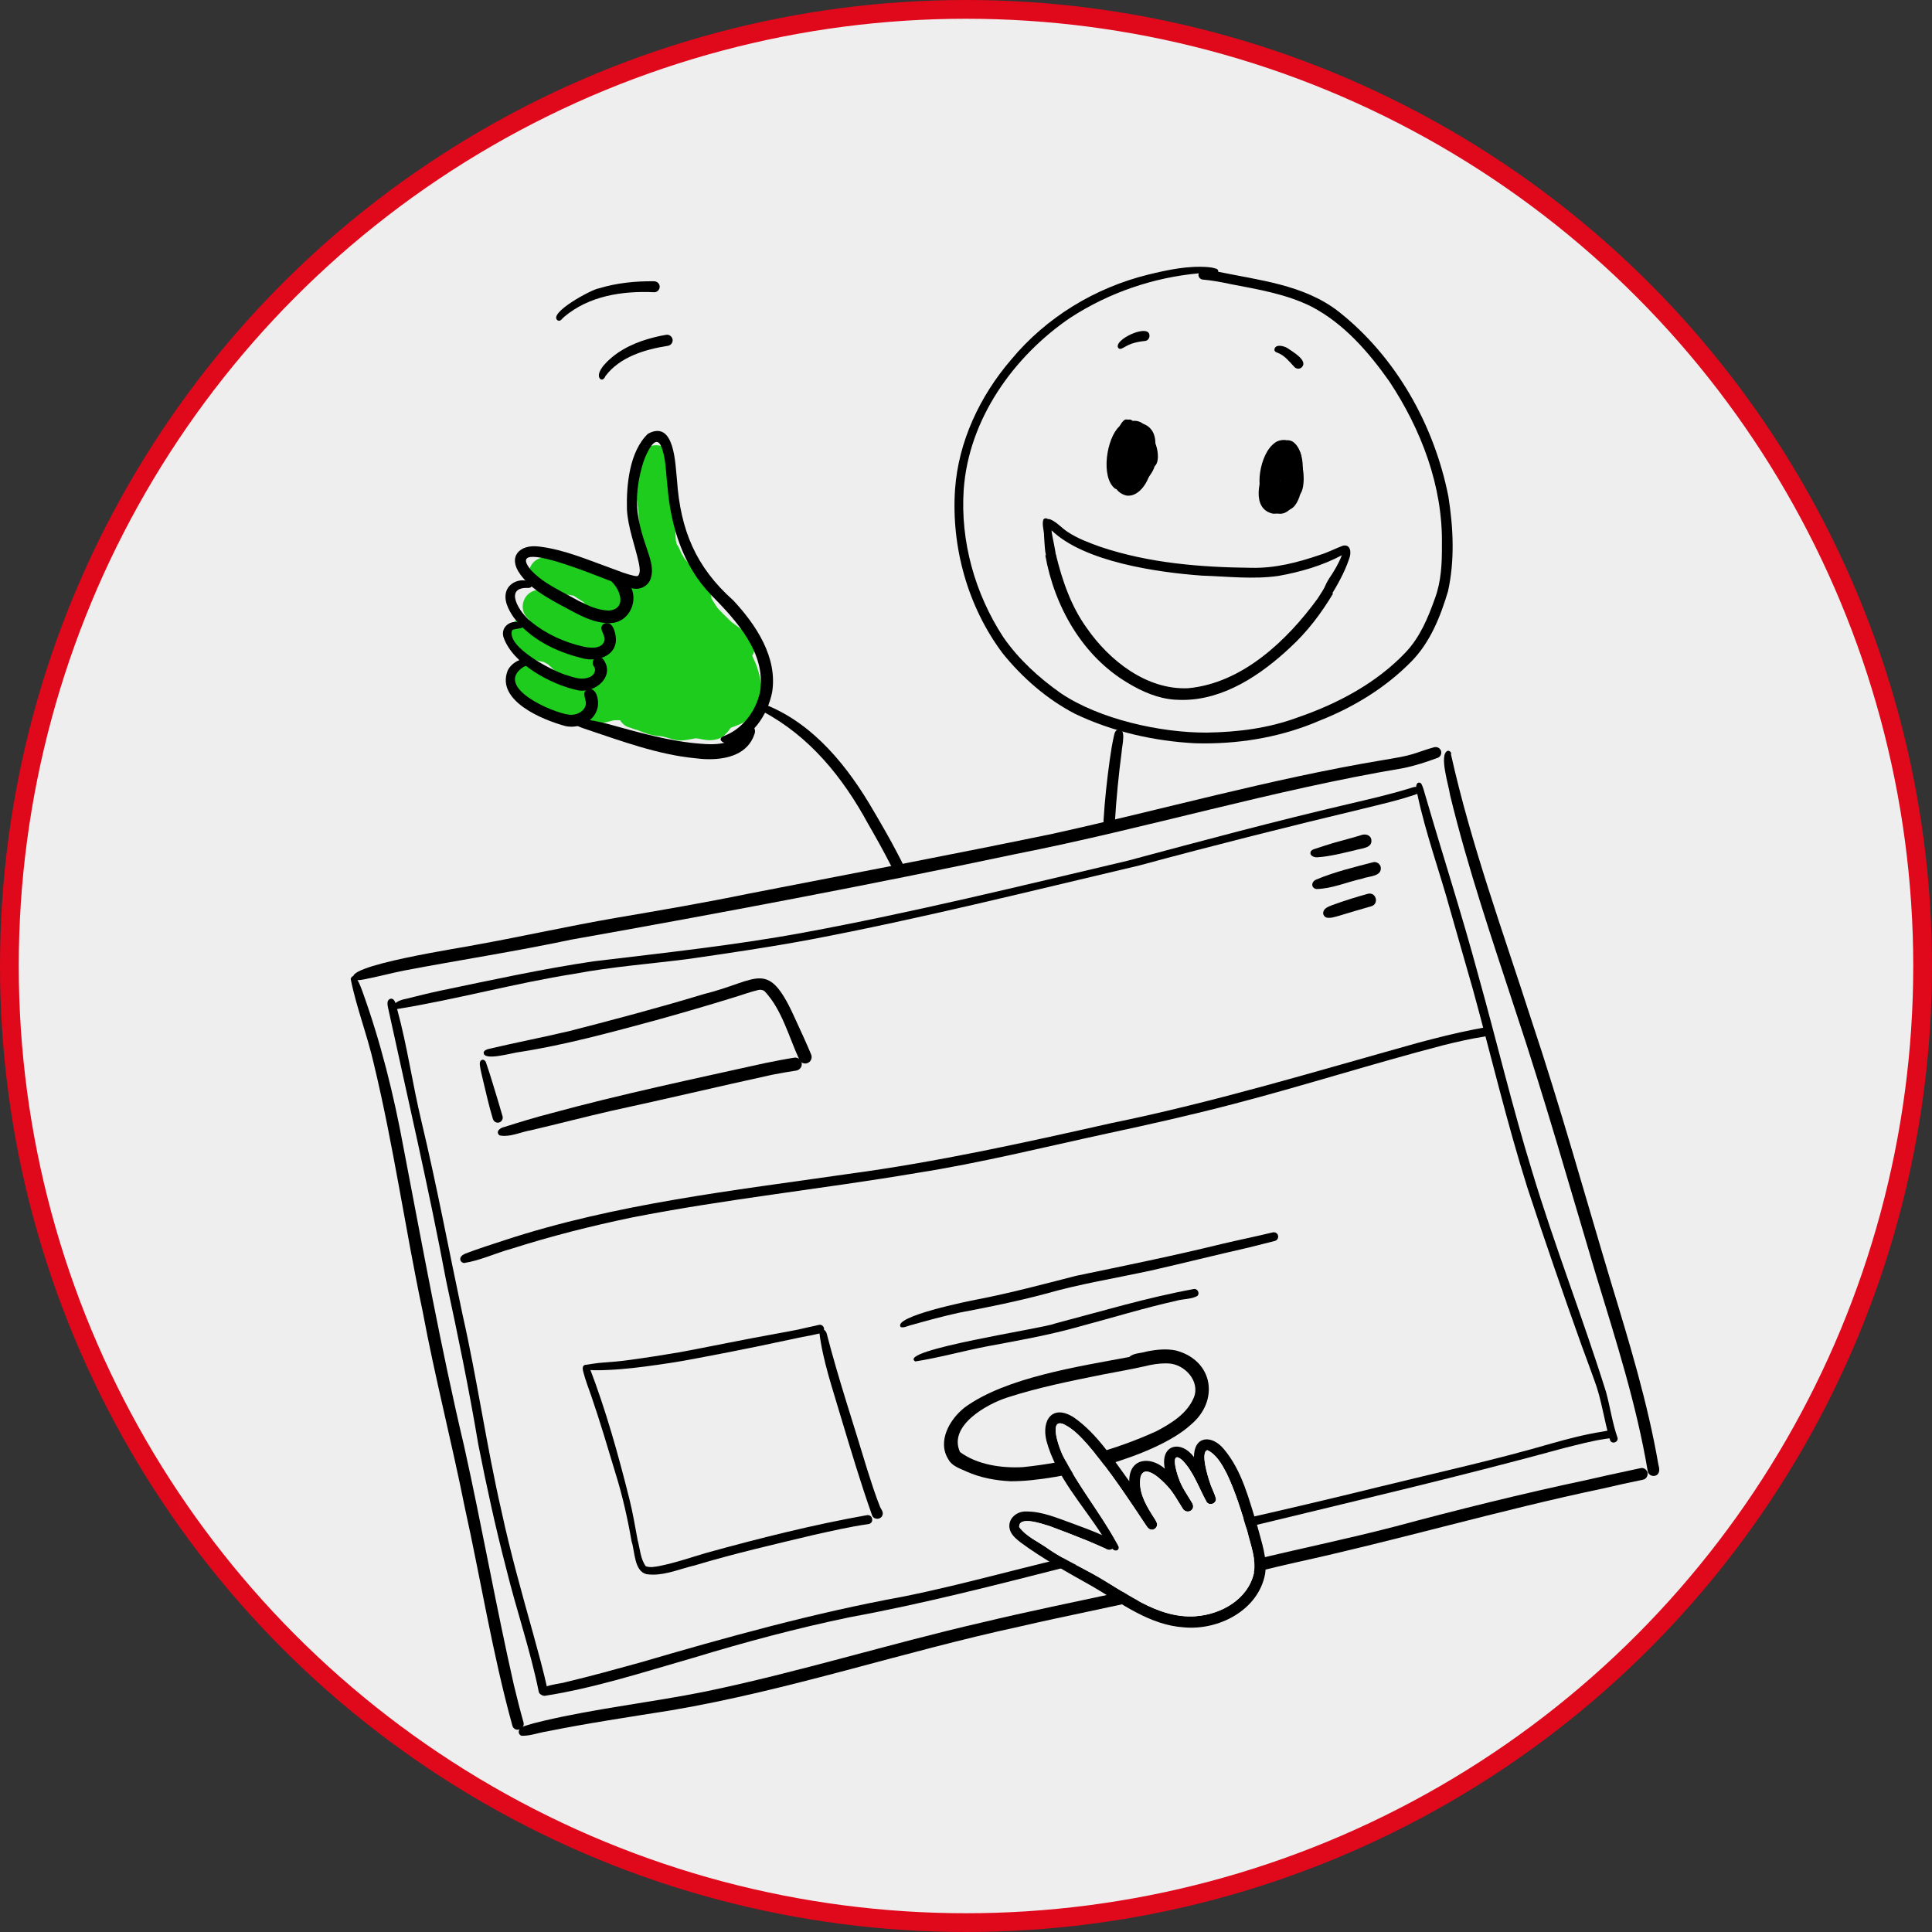 <?xml version="1.0" encoding="UTF-8"?>
<svg xmlns="http://www.w3.org/2000/svg" viewBox="0 0 618 618">
  <rect x="0" y="0" width="618" height="618" fill="#333333" stroke="none"/>
  <g id="Ebene_6" data-name="Ebene 6">
    <circle cx="309" cy="309" r="306" style="fill: #eee; stroke: #e0081b; stroke-miterlimit: 10; stroke-width: 6px;"/>
  </g>
  <g id="Vektorebene">
    <path d="M163.88,551.93c-6.35-22.98-10.13-46.83-15.26-69.98-4.18-20.92-9.53-41.54-13.43-62.51-5.56-26.3-9.31-52.99-15.61-79.13-2.08-9.16-5.58-18.03-7.41-27.2,1.25-3.01,3.22,2.57,3.62,3.63,5.95,16.4,10.16,33.36,13.31,50.51,6.12,31.83,11.9,63.79,19.36,95.34,5.67,25.5,10.13,50.84,15.88,76.25.99,4.05,1.97,8.1,3.12,12.1.37,1.33-.78,2.35-1.91,2.35-.7,0-1.39-.4-1.69-1.36Z"/>
    <path d="M166.87,555.24c-.69-.2-1.06-.89-.9-1.58.26-1.12,1.69-1.5,2.63-1.8,1.69-.54,3.4-.96,5.12-1.37,17.12-4.04,34.64-5.93,51.87-9.4,29.79-6.18,58.87-15.27,88.52-22.1,14.77-3.54,29.65-6.56,44.5-9.76,14.78-3.19,29.4-7.09,44.08-10.7,14.44-3.43,28.97-6.45,43.33-10.18,20.45-5.49,40.98-10.59,61.69-14.98,4.23-.97,8.47-1.92,12.73-2.81,1.49-.31,2.97-.67,4.47-.96.91-.18,1.84.51,2.07,1.37.26.96-.31,2.09-1.31,2.32-4.34.89-8.65,1.84-12.95,2.85-33.07,6.94-65.47,16.49-98.48,23.7-14.62,3.31-29.08,7.31-43.67,10.72-14.74,3.47-29.63,6.3-44.39,9.73-37.35,8.07-73.73,20.39-111.44,26.79-13.3,2.13-26.79,4.12-39.96,6.79-2.5.37-4.99,1.36-7.52,1.36-.13,0-.26,0-.39,0Z"/>
    <path d="M113.63,313.3c-6.33-4.2,36.11-10.43,38.9-11.13,14.76-2.66,29.39-5.96,44.17-8.51,14.4-2.45,28.79-4.92,43.1-7.86,32.29-6.28,64.61-12.41,96.81-19.07,35.18-7.75,69.91-17.6,105.49-23.55,3.74-.65,7.51-1.15,11.09-2.38,1.85-.61,3.69-1.28,5.58-1.78.86-.22,1.78.21,2.12,1.03.37.87-.04,1.99-.95,2.34-3.61,1.34-7.29,2.55-11.07,3.32-41.76,7-82.37,19.29-123.86,27.45-47.27,9.99-94.73,18.97-142.3,27.41-17.68,3.76-35.81,6.52-53.52,9.9-4.26.85-8.45,1.99-12.72,2.81-.59.07-1.21.24-1.81.24-.35,0-.7-.06-1.03-.22Z"/>
    <path d="M527.1,470.76c-3.58-21.39-10.22-42.04-16.52-62.74-8.42-28.22-16.44-56.55-25.75-84.5-7.5-22.91-15.31-45.77-20.99-69.21-.37-2.91-3.68-13.08-.74-14.15.5-.12,1.37.59,1.02,1.09,6.45,28.94,16.71,56.93,25.77,85.13,9.26,27.71,17.04,55.84,25.44,83.81,5.85,19.25,11.75,38.56,15.17,58.42.4,1.27.51,3.02-1.09,3.45-.15.04-.31.06-.47.06-.82,0-1.65-.53-1.84-1.37Z"/>
    <path d="M172.33,541.12c-2.72-13.44-7.24-26.39-10.49-39.71-3.39-13-6.24-26.16-8.84-39.34-2.93-17.5-6.51-34.88-10.26-52.23-5.53-29.45-12.29-58.44-18.65-87.66-.16-.85-.37-2.06.51-2.58.39-.23.85-.17,1.21.08.86.83.9,2.23,1.28,3.32,3.19,11.71,4.86,23.79,7.69,35.56,4.91,20.53,8.8,41.37,13.18,61.97,4.72,20.86,7.67,42.06,12.46,62.88,2.83,13.15,6.48,26.11,10.09,39.06,1.64,6,3.33,11.99,4.65,18.06.15.98-.71,1.63-1.53,1.63-.57,0-1.13-.31-1.32-1.05Z"/>
    <path d="M172.77,541.54c-.66-2.53,6.66-2.87,8.35-3.51,7.9-1.87,15.75-4.05,23.58-6.21,27.71-8.11,55.72-15.9,84.12-21.09,20.21-4.04,39.98-9.94,60.11-14.29,30.92-6.4,61.73-13.32,92.39-20.87,18.38-4.53,36.89-8.56,55.08-13.87,5.37-1.52,10.79-2.91,16.32-3.78,1.27-.16,3.14-.99,3.57.71.08,1.58-1.68,1.44-2.8,1.63-4.51.68-8.88,1.87-13.29,2.97-32.03,8.76-64.37,16.33-96.64,24.16-20.49,4.97-41.24,8.79-61.75,13.69-23.17,5.9-46.39,11.9-69.93,16.22-16.88,3.49-33.57,7.97-50.06,12.98-15.72,4.5-31.45,9.67-47.6,12.18-.64-.02-1.24-.26-1.45-.91Z"/>
    <path d="M129.7,319.55c3.75-.95,7.5-1.88,11.28-2.68,16.21-3.38,32.39-6.92,48.77-9.35,22.48-2.72,45.04-5.09,67.33-9.21,34.81-6.43,69.21-14.87,103.64-22.99,23.45-6.29,46.9-12.59,70.55-18.11,6.69-1.58,13.39-3.08,19.95-5.13.98-.31,2.35-.86,2.78.46.18.64-.22,1.27-.83,1.47-5.6,1.95-11.36,3.24-17.11,4.66-23.93,5.72-47.79,11.72-71.54,18.15-35.02,8.24-69.95,17.01-105.31,23.72-13.08,2.45-26.25,4.37-39.42,6.27-11.99,1.53-24.07,2.43-35.97,4.67-19.24,3.04-37.96,8.26-56.99,11.32-2.23-1.78,1.33-2.99,2.87-3.26Z"/>
    <path d="M515.03,460.71c-1.96-6.37-2.67-12.93-5.02-19.15-1.33-3.79-2.79-7.57-4.15-11.35-5.96-16.7-11.76-33.46-17.29-50.31-6.58-20.88-11.6-42.2-17.39-63.3-2.37-8.37-4.8-16.7-7.17-25.06-3.44-12.58-7.97-24.87-10.67-37.65-.09-1.12-.79-2.59.14-3.44.37-.22.87-.13,1.14.22.76,1.37,1.03,2.98,1.52,4.47,5.47,18.79,11.5,37.42,16.59,56.33,5.89,21.03,10.93,42.3,17.34,63.18,7.17,23.77,16.29,47.02,23.67,70.63,1.31,4.82,2.02,9.88,3.66,14.59.27.89-.53,1.57-1.3,1.57-.44,0-.86-.22-1.07-.75Z"/>
    <path d="M206.75,503.53c-3.93-1.04-3.64-7.22-4.71-10.45-1.3-7.43-2.95-14.76-5.2-21.95-2.5-8.29-4.95-16.61-7.78-24.8-.86-2.43-1.8-4.89-2.45-7.4-.19-.73-.51-1.9.41-2.29.64-.27,1.23.22,1.53.74,5.28,13.74,9.24,27.98,12.81,42.25,1.08,4.3,1.79,8.7,2.61,13.04.76,2.74.88,5.98,2.59,8.32,1.37.53,2.93.19,4.31-.05,5.19-1.03,10.19-2.78,15.26-4.26,16.89-4.66,34.01-8.97,51.26-12.03,1.83-.22,2.3,2.58.39,2.87-5.93.84-11.73,2.19-17.55,3.48-12.74,3.04-25.51,5.98-38.06,9.75-4.33,1.01-8.79,2.94-13.28,2.94-.71,0-1.41-.05-2.12-.15Z"/>
    <path d="M190.19,438.31c-.74-.02-1.49-.05-2.22-.18-.47-.08-1.39-.28-1.2-.98.13-.47.72-.57,1.12-.65.6-.11,1.21-.2,1.81-.28,1.19-.19,2.39-.31,3.59-.4,1.32-.1,2.64-.2,3.97-.32,1.37-.12,2.74-.3,4.1-.48,2.62-.35,5.24-.75,7.85-1.14,2.62-.41,5.24-.83,7.85-1.28,2.62-.46,5.23-.98,7.84-1.49,2.58-.51,5.17-1.01,7.76-1.52,2.56-.5,5.12-1.02,7.69-1.5,2.54-.47,5.08-.95,7.61-1.41,2.43-.45,4.87-.88,7.29-1.37.65-.13,1.28-.27,1.92-.44.59-.15,1.2-.28,1.8-.41h.05c.95-.21,1.91-.4,2.85-.65.72-.19,1.49.23,1.68.96.1.35.05.74-.14,1.05-.22.38-.58.59-1,.67-.05,0-.1.02-.15.03-.91.21-1.82.41-2.74.61-.94.2-1.89.34-2.8.52-4.97,1.05-9.94,2.11-14.91,3.14-5.19,1.08-10.41,2.07-15.61,3.07-2.6.5-5.21,1-7.82,1.46-2.62.46-5.26.85-7.89,1.23-5.29.76-10.6,1.43-15.93,1.66-1.13.05-2.26.1-3.38.1-.33,0-.67,0-1-.01Z"/>
    <path d="M278.98,484.77c-3.65-10.26-6.75-20.72-9.9-31.15-2.64-9.1-5.91-18.26-7.02-27.67.74-1.6,2.23-.42,2.45.88,3.76,14.55,8.56,28.78,12.87,43.17,1.33,4.12,2.57,8.14,4.17,12.12.39.76,1.05,1.52.77,2.42-.2.84-.97,1.28-1.74,1.28-.67,0-1.33-.34-1.61-1.06Z"/>
    <path d="M288.11,424.48c-2.65-3.36,21.83-8.33,24.53-8.83,10.63-2.05,21.07-4.86,31.56-7.54,15.65-3.26,31.27-6.43,46.79-10.24,5.35-1.27,10.75-2.35,16.09-3.65.75-.19,1.53.23,1.73.98.2.73-.24,1.55-.98,1.74-2.81.7-5.61,1.43-8.41,2.12-10.43,2.36-20.78,4.97-31.21,7.34-11.38,2.47-22.75,4.28-33.9,7.48-9.09,2.42-18.42,4.31-27.64,6.05-5.02,1.12-10,2.45-14.95,3.86-.98.17-1.99.79-2.99.79-.21,0-.42-.03-.62-.09Z"/>
    <path d="M337.4,423.38c14.77-3.87,29.41-8.3,44.46-11.05,1.12-.22,1.98,1.25,1.24,2.13-1.68,1.15-4.89,1.02-6.94,1.65-10.32,2.31-20.43,5.43-30.64,8.15-9.97,2.84-19.83,4.54-29.92,6.43-7.61,1.48-15.19,3.6-22.8,4.8-6.25-3.6,41.4-10.64,44.61-12.11Z"/>
    <path d="M323.15,473.81c-4.8-.24-9.59-1.13-13.99-3.1-2.07-.99-4.58-1.68-5.75-3.82-3.75-5.84.4-12.99,5.25-16.74,13.2-9.58,36.48-13.05,52.55-16.08,1.4-1.29,3.67-1.16,5.43-1.72,3.15-.65,6.47-1.02,9.64-.33,11.94,3.27,13.79,16.17,4.54,23.79-11.15,10.19-41.78,18-57.21,18-.15,0-.3,0-.45,0ZM366.28,437.01c-4.41,1.01-8.9,1.76-13.34,2.63-10.29,2.07-20.63,4.13-30.64,7.36-6.62,2.1-19.1,9.08-15.21,17.48,5.57,4.1,13.35,5.19,20.12,4.82,14.72-1.51,29.31-5.38,42.71-11.5,4.84-2.56,9.85-5.62,12-10.85,2.01-5.2-3.01-10.6-8.16-10.82-.31-.01-.62-.02-.93-.02-2.24,0-4.38.35-6.55.91Z"/>
    <path d="M147.24,402.92c-.13-1.03.81-1.54,1.6-1.92,4.17-1.58,8.43-2.95,12.68-4.33,35.57-11.66,72.89-15.81,109.77-21.15,28.39-3.8,56.32-9.99,84.25-16.27,33.18-6.77,65.59-16.64,98.19-25.72,5.81-1.55,11.66-3.03,17.56-4.19,1.09-.21,2.16-.42,3.24-.61.76-.13,1.51.47,1.6,1.22.11.78-.45,1.48-1.22,1.61-4.53.7-8.95,1.72-13.38,2.82-22.49,5.87-44.65,12.95-67.14,18.81-13.38,3.49-26.87,6.53-40.38,9.42-20.18,4.37-40.24,9.37-60.65,12.58-30.33,5.14-61.18,8.35-91.34,14.28-12.97,2.71-25.84,5.96-38.46,9.99-5.07,1.38-9.95,3.76-15.13,4.55-.58-.05-1.12-.49-1.19-1.09Z"/>
    <path d="M419.23,272.48c.27-.66,1.12-.86,1.74-1.06,1.89-.62,3.78-1.26,5.7-1.82,2.8-.81,5.64-1.5,8.43-2.36,1.32-.57,3.1-.4,3.53,1.2.6,2.99-3.37,2.9-5.31,3.56-3.95.91-7.94,1.98-12,2.23-.05,0-.09,0-.14,0-.98,0-2.34-.58-1.94-1.75Z"/>
    <path d="M421.08,281.33c5.87-2.46,12.14-3.96,18.29-5.56,1.01-.17,2.01.54,2.28,1.5.56,3.2-3.9,2.95-5.95,3.8-4.86,1.07-9.63,3.22-14.64,3.31-1.87-.39-1.59-2.47.03-3.05Z"/>
    <path d="M424.44,293.54c-.66-.14-1.21-.82-1.19-1.5.05-1.51,1.79-2.08,2.96-2.54,3.73-1.35,7.52-2.55,11.34-3.6,2.62-.66,3.69,3.2,1.1,3.99-3.52,1.01-7.03,2.03-10.52,3.1-.98.25-1.98.61-3,.61-.23,0-.46-.02-.7-.06Z"/>
    <path d="M157.67,357.94c-1.23-4.03-2.15-8.15-3.13-12.24-.37-1.68-.85-3.34-1.05-5.05-.04-.55-.04-1.24.52-1.54.75-.42,1.35.3,1.52.98.76,2.16,1.43,4.35,2.1,6.54,1.05,3.49,2.15,6.96,3.13,10.46.23.84-.28,1.74-1.12,1.97-.14.04-.28.06-.41.06-.69,0-1.34-.47-1.55-1.18Z"/>
    <path d="M255.67,338.92c-3.36-7.26-5.54-16-11.12-21.88-.58-.42-1.29-.53-1.99-.37-2.67.64-5.25,1.61-7.88,2.4-8.29,2.56-16.63,4.99-24.99,7.31-14.32,3.86-28.65,7.8-43.32,10.11-2.13.14-11.88,3.17-11.65.14.15-.64.96-.92,1.51-1.08,8.71-2.06,17.43-3.72,26.11-5.79,14.33-3.68,28.63-7.48,42.79-11.77,17.96-4.42,20.48-11.88,29.6,8.7,1.62,3.52,3.25,7.05,4.74,10.63.43,1.04-.05,2.27-1.1,2.71-.25.11-.52.16-.78.16-.81,0-1.61-.47-1.93-1.26Z"/>
    <path d="M159.84,363.21c-1.52-1.17.17-2.5,1.5-2.72,4.84-1.54,9.68-3.02,14.6-4.29,22.7-6.19,45.76-11.03,68.73-16.13,3.13-.63,6.27-1.26,9.43-1.75,1.13-.16,2.2.67,2.35,1.79.16,1.15-.66,2.17-1.78,2.35-2.47.37-5.45.87-7.77,1.35-17.14,3.75-34.2,7.81-51.35,11.52-8.65,1.98-17.24,4.23-25.88,6.25-2.71.46-5.54,1.76-8.31,1.76-.51,0-1.02-.04-1.52-.14Z"/>
  </g>
  <g id="Ebene_7" data-name="Ebene 7">
    <g>
      <path d="M171.32,228.12s-.09-.04-.13-.06c.21.1.41.18.57.25-.15-.06-.29-.13-.44-.19,0,0,0,0,0,0Z" style="fill: #1dcc1d;"/>
      <path d="M243.98,222.24c-.48-4.05-1.2-8.07-3.04-11.75-.07-.16-.12-.28-.17-.39-.05-.12-.09-.24-.14-.35,2.69-4.59-3.21-8.23-6.64-10.78-1.53-1.53-3.13-2.97-4.55-4.6-.67-.97-1.26-1.99-1.88-2.99.03-.96-.19-1.94-.7-2.8-.08-.13-.17-.25-.26-.38-.25-.44-.54-.85-.87-1.24-.19-.27-.38-.54-.57-.8-.04-.07-.13-.2-.3-.45-1.33-2.76-3.83-4.59-5.79-6.87-.27-.43-1.05-1.61-1.25-2.19-.18-.39-.37-.77-.54-1.16-.06-.14-.12-.29-.19-.44-.17-.36-.39-.68-.64-.97-.1-.44-.2-.88-.29-1.31,0-.08-.02-.16-.02-.24-.22-3.68,0-7.37-.15-11.04-.4-2.55-.06-1.61-.64-6.21-.05-.23-.09-.45-.12-.65-.06-.61-.08-1.23-.09-1.85,0-.12,0-.25,0-.37.48-2.11.91-4.47,0-6.49-1.27-3.59-6.44-4.74-9.05-1.92-.06.06-.05.06,0,.04-.06.05-.13.09-.19.15-.85.69-1.21,1.79-1.6,2.78-.1.28-.09.58-.21.85-.03.07-.06.15-.09.22-.87,3.09-.59,6.44-.54,9.63.54,5.48.76,4.4.86,8.25.08,6.24.78,7.27,1.35,11.14.31,1.9.52,3.84.91,5.74-.37.75-.7,1.51-1,2.28-.01.02-.02.04-.03.05-1.08.02-2.15.09-3.22.29-.31.04-.61.13-.91.23-.33-.14-.66-.28-1-.4-1.31-.31-2.66-.26-4-.25-2.04-1.75-4.28-3.28-6.83-4.17-3.67-.81-7.25-2.04-10.99-2.48-1.33-.04-2.79-.21-4.17-.11-.67.03-1.34.16-1.96.41,0,0,0,0-.01,0-.1.04-.2.08-.3.13-.11.05-.22.11-.33.17-.04.02-.09.05-.13.07-.15.09-.3.19-.44.3-.02.01-.04.02-.05.04-.16.13-.32.26-.47.42-2.41,2.31-1.83,6.58,1.06,8.23.24.15.48.26.73.35.07.03.14.04.21.07.16.05.32.1.49.14.16.04.32.06.47.08.07,0,.14.02.21.03.17.02.35.03.53.04.07,0,.14,0,.22,0,1.44.32,2.87.68,4.33.88,1.46.34,2.92.72,4.41.94.06.01.12.04.18.05,1.19.85,2.48,1.57,3.68,2.4-1.76-.4-3.54-.76-5.25-1.35-1.16-.59-2.22-1.36-3.43-1.83-.57-.31-1.18-.45-1.81-.55l.29.04c-2.35-.35-5.08-1.21-7.24.14-2.48,1.39-3.39,4.82-1.9,7.24.3.53.7.96,1.15,1.35.11.15.22.31.34.46-.21-.13-.43-.24-.89-.36-3.54-1.04-6.99,2.5-5.03,5.9.25.61,2.15,3.05,2.27,3.16.67.94,1.36,1.87,2.35,2.49,1.62,1.19,3.52,1.65,5.45,2,.18.04.32.08.45.12.47.25.93.51,1.39.77.94.88,1.84,1.79,2.79,2.65-2.08-1.02-4.19-1.99-6.44-2.58-4.93-1.13-10.83,1.36-9.15,7.26.61,1.94,2.2,3.25,3.62,4.61,1.28,1.64,3.03,2.8,4.97,3.51-.03-.02-.06-.03-.1-.04.08.03.15.07.23.1,1.05.39.94.39.44.19.86.38,1.72.74,2.64.94,2,.4,3.87,1.28,5.86,1.72,1.84.43,3.73.39,5.6.59.88.13,2.38.31,2.99.27,2.48-.02,4.83-.68,7.2-1.32.17-.03.35-.05.52-.08.58-.03,1.18-.02,1.79-.01.71,1.16,1.76,2.06,3.22,2.41.07,0,.14.02.21.04.76.34,1.56.56,2.35.8.96.4-.52-.23-.86-.37,1.38.61,2.8,1.14,4.24,1.62,1.47.39,2.98.57,4.49.72,1.91.45,3.74,1.23,5.73,1.27,1.58-.07,3.14-.39,4.69-.69.28.02.55.04.83.06,1.96.41,3.97.84,5.93.25,1.16-.16,3.07-1.35,4.54-3.69.87-.3,2.64-.97,3.27-1.28,3.65-1.61,7.42-4.97,6.99-9.3Z" style="fill: #1dcc1d;"/>
    </g>
  </g>
  <g id="Vektorebene-2" data-name="Vektorebene">
    <path d="M382.44,237.76c-13.3-.67-26.73-3.74-38.75-9.52-8.89-4.66-16.67-11.45-22.95-19.24-11.16-14.85-16.5-34.02-15.24-52.5,1.09-15.33,7.98-29.86,17.92-41.43,11.25-13.59,26.9-23.07,43.96-27.25,6.24-1.52,12.67-2.89,19.12-2.37.8.06,1.57.19,2.32.46.5,0,.96.5.85,1.02,13.24,2.74,27.41,4.15,38.45,12.68,18.43,14.5,30.67,36.36,35.19,59.24,1.57,9.96,2.07,20.43-.14,30.33-2.43,8.11-5.69,16.3-11.72,22.43-8.24,8.38-18.39,14.58-29.29,18.88-11.68,5.06-24.29,7.31-36.97,7.31-.92,0-1.84-.01-2.76-.04ZM342.55,101.51c-18.34,12.42-32.68,32.57-34.28,55.07-1.13,16.57,3.61,33.34,12.63,47.19,4.92,7.12,11.39,13.01,18.44,17.98,12.35,8.32,31.88,12.66,46.67,12.59,9.89-.14,19.78-1.39,29.07-4.84,12.77-4.39,25.22-10.98,34.56-20.84,4.57-4.83,7.15-11.02,9.34-17.19,2.07-5.53,2.3-11.47,2.25-17.31.32-18.65-6.64-36.8-16.81-52.15-6.62-9.39-14.51-18.48-24.81-23.88-8.14-4.09-17.14-5.55-25.91-7.24-2.99-.64-5.99-1.21-9.04-1.47-.91-.1-1.55-1.14-1.21-1.99-14.46,1.31-28.72,6.18-40.89,14.09Z"/>
    <path d="M360.5,151.57c-2.56-.83-3.36-3.84-2.96-6.26-1.36-2.83-.38-8.93,2.08-10.94.79-.51,2.05-.04,1.93,1.01-.09.46-.36.88-.48,1.32,1.36-.79,3.64.04,4.12,1.57,4.81,1.67.75,13.38-3.98,13.38-.24,0-.47-.03-.71-.09ZM361.21,146.47c0,.4-.04.84.17,1.21.57-.5.98-1.16,1.29-1.85-.52.17-1.03.3-1.46.64Z"/>
    <path d="M407.15,156.69c-2.55-2.21-2.6-6.07-2.04-9.16.43-1.81,2.01-6.77,4.34-6.44.51.14.83.59.86,1.11-.91,2.74-2.28,5.52-1.94,8.52.54-2.6.52-5.64,2.38-7.81,1.44-1.73,4-.74,4.79,1.12,2.5,3.91-1.12,13.4-6.03,13.4-.76,0-1.56-.23-2.36-.74ZM409.41,153.82l.14-.06s.09-.05.14-.08c-.18-.02-.35-.06-.51-.13h-.04c.07.09.16.2.27.27ZM412.5,149.17c.15-.57.24-1.17.23-1.77-.12.59-.41,1.17-.23,1.77Z"/>
    <path d="M407.99,159.93c-6.62-1.96-3.41-14.83,1.62-17.12,2.85-1.36,5.45,1.14,5.48,4,3.55,3.01-1.49,13.22-6.3,13.22-.27,0-.54-.03-.81-.1ZM408.71,156.22c.16-.01.3-.08.45-.15,1.3-3.03,3.07-6.61,2.07-9.93-2.6,1.71-4.11,7.35-2.52,10.08Z"/>
    <path d="M361.12,156.98c-1.27-.79-.03-2.02.45-2.9-2.94,1.11-5.07-1.94-5.19-4.57-.26-5.06,1.67-11.41,6.53-13.74,2.85-1.23,5.79,1.06,6.4,3.86.79,2.97-.18,6.07-1.29,8.83-1,2.1-3.43,8.62-6.28,8.62-.21,0-.41-.03-.62-.1ZM361.33,149.28s.06.09.09.13c1.35-2.15,2.47-4.82,1.9-7.39-1.42,1.94-2.8,4.88-1.99,7.26Z"/>
    <path d="M360.45,155.12c-6.6-2.18-3.2-12.2.1-16.05-1.18.78-2.49-.37-2.01-1.67,1.22-3.23,6.13-3.87,7.96-.83,1.79.67,2.54,3.55.76,4.63-1.03.62-2.31.05-2.84-.94-2.52,2.09-5.31,8.25-3.18,11.09.96-.45,2.14.05,2.55,1.01.69,1.7-.99,2.87-2.55,2.87-.28,0-.55-.04-.8-.11Z"/>
    <path d="M407.54,162.68c-5.36-2.43-.75-17.27,4.98-16.54-.2-.61-.46-1.26-.96-1.69-.85.33-1.37,1.18-1.9,1.88-.75,1.15-2.07.51-2.2-.7-.39-3.41,4.17-6.53,6.8-3.74,3.84,3.94,2.93,13.98-.81,17.77-1.18,1.44-2.85,3.23-4.79,3.23-.37,0-.74-.06-1.12-.2ZM409,158.94c1.38-1.27,2.89-2.77,3.32-4.65-1.58-.95-.26-2.75-.62-4.14-2.09,2.33-3.17,5.68-2.7,8.79Z"/>
    <path d="M360.33,158.52c-8.34-1.95-4.42-18.2,1.37-21.38,1.31-.79,3.84-1.34,4.61.41.13.41-.33.65-.64.81-5.07,1.77-6.4,8.24-6.34,13.03.66,7.04,4.85,1.36,5.43-2.23.21-.86,1.11-1.42,1.97-1.3,2.9.71.92,4.32.13,6.07-1.16,2.26-3.25,4.63-5.94,4.63-.19,0-.39-.01-.58-.04Z"/>
    <path d="M407.19,164.32c-7.05-1.55-4.48-11.23-2.02-15.8,1.18-1.92,3.16-5.76,5.87-4.85.39.22.7.71.54,1.16-2.38,2.9-4.26,6.44-5.02,10.1-.26,1.56-.95,6.46,1.8,5.62,2.1-1.47,2.64-4.5,2.56-6.91-.09-.92.51-1.78,1.45-1.91,3.18-.03,1.79,4.69,1.38,6.61-.76,2.83-2.91,5.98-6.08,5.98-.16,0-.32,0-.48-.02Z"/>
    <path d="M355.05,152.29c-2.41-3.43.76-11.85,3.77-14.42.88-1.05,3.75-2.21,3.64.08-2.3,3.06-4.51,6.34-4.72,10.33-.06.98.03,1.73.07,2.66.05.99-.86,1.71-1.76,1.71-.35,0-.71-.11-1-.36Z"/>
    <path d="M368.16,149.42c-.93-.12-1.62-1.02-1.48-1.96.27-1.5.22-3.11-.11-4.57-.21-.98-.68-2.28.49-2.85.48-.23,1.03-.06,1.44.22,1.87,1.32,3.15,9.16-.16,9.16-.06,0-.12,0-.18,0Z"/>
    <path d="M414.16,158.69c-1.43-.39-1.4-1.94-.99-3.09.38-2.18.54-4.49-.09-6.64-.13-.53-.59-.85-.67-1.39-.17-1.71,2.18-2.09,3.05-.86,1.92,1.49,2.51,12.05-.85,12.05-.15,0-.3-.02-.46-.06Z"/>
    <path d="M403.58,158.58c-1.52-4.68,1.16-9.98,4.61-13.13,1.29-1.08,3.46-2.45,5.01-1.14.68.66.52,1.75-.52,1.89-1.58.75-2.75,2.16-3.76,3.54-1.51,2.31-2.67,5.13-2,7.92.18,1.2-.8,1.96-1.78,1.96-.63,0-1.26-.32-1.57-1.05Z"/>
    <path d="M409.42,163.28c-1.21-1.02.63-3.33,1.91-2.27,1.19.94.02,2.5-1.17,2.5-.25,0-.5-.07-.74-.23Z"/>
    <path d="M357.69,111.27c-1.64-2.54,9.72-7.91,9.99-4.05.12.86-.51,1.77-1.41,1.85-1.45.13-2.89.39-4.27.86-.96.36-1.86.82-2.75,1.33-.27.18-.59.33-.9.33-.24,0-.48-.09-.66-.32Z"/>
    <path d="M413.93,117.27c-1.52-1.66-2.95-3.45-5.05-4.35-.53-.18-1.13-.36-1.23-1,.15-2.03,3.05-1.29,4.2-.55,1.53,1.09,6.62,3.9,4.61,6.07-.31.33-.74.49-1.17.49-.51,0-1.02-.22-1.35-.65Z"/>
    <path d="M425.11,188.13s-.03-.03-.05-.05c.02.02.04.03.05.05h0Z"/>
    <path d="M375.96,223.82c-5.45-.33-10.58-2.57-15.2-5.36-14.55-8.61-23.51-24.53-26.4-40.89.13.05.27.09.42.11.21.04.42.05.64.05.54,0,1.11-.1,1.61-.22.24-.05.47-.12.71-.19,2.04,8.33,4.79,16.47,9.84,23.5,7.25,10.49,19.23,19.95,32.54,19.32,17.32-1.64,31.62-15.31,41.37-28.69.91-1.38,1.78-2.78,2.6-4.2.08.22.18.44.3.65.5.85,1.2,1.49,2.02,1.98-3.78,6.3-8.2,12.18-13.68,17.2-9.34,8.78-21.24,16.81-34.45,16.81-.77,0-1.54-.03-2.31-.08Z"/>
    <path d="M231.13,235.59c6.27-2.15,10.71-8.05,12.01-14.4,1.93-12.43-7.63-22.68-15.62-30.84-9.05-9.26-12.99-22.1-14.01-34.75-.49-3.96-.44-8.08-1.66-11.89-1.9-6.11-5.1,1.35-6,3.95-1.5,4.64-2.35,9.87-2.05,14.61.29,4.51,1.61,8.85,3.07,13.1.94,2.86,2.17,5.99,1.45,9.04-.52,2.91-3.55,4.56-6.32,3.72,2.03,4.88-1.07,10.92-6.58,11.17-6.1.28-11.52-3.44-16.75-6.11-4.61-2.58-9.16-5.16-12.25-9.48-4.13-5.59-.24-9.71,6.03-8.88,8.21.98,15.87,4.38,23.59,7.13,2.27.83,4.4,1.71,6.75,2.22.5.07,1.18.31,1.49-.24.63-1.08.28-2.52.1-3.66-1.22-5.8-3.52-11.39-3.84-17.36-.2-7.83.81-18.57,6.76-24.2,8.55-4.53,8.69,9.77,9.26,14.96,1.11,15.86,6,27.71,17.99,38.36,7.27,7.78,14.22,18.22,12.44,29.36-1.41,7.17-6.49,15.25-14.25,16.31-.07,0-.15.01-.23.01-1.25,0-2.92-1.08-1.39-2.12ZM170.03,182.56c2.86,3,6.13,4.77,9.62,6.72,4.95,2.49,9.5,5.8,15.1,6.03,5.79-.5,3.78-6.64.79-9.37-2.02-.68-18.92-7.82-25.07-7.82-2.5,0-3.22,1.18-.45,4.45Z"/>
    <path d="M186,210.48c-8.22-2.01-16.53-6.15-21.71-13.02-1.67-2.45-3.4-5.66-2.21-8.65,1.11-2.63,4.49-3.85,7.08-2.81,1.39.48,1.36,2.11-.24,2.07-8.06-.34-2.58,8.06.79,10.66,4.97,4.11,10.85,6.74,16.97,8.12,2.28.52,6.13.81,6.71-2.14.25-1.8-2.31-3.87-.16-5.21,2.86-1.22,3.8,3.2,3.8,5.25-.16,4.25-4.07,6.18-7.89,6.18-1.08,0-2.16-.15-3.14-.46Z"/>
    <path d="M184.86,220.81c-8.52-1.81-20.85-8.37-23.81-17-1.12-3.69,3.27-6.25,6.16-4.08,1.21,1.67-2.79,1.11-3.42,1.93-1.79,5.33,12.69,12.77,16.84,14.1,2.45.77,5.07,1.89,7.63.96,1.63-.43,2.78-2.27,1.58-3.74-.48-.8-.25-1.87.48-2.43.82-.64,1.99-.46,2.63.34,3.67,4.95-1.54,10.05-6.68,10.05-.47,0-.94-.04-1.41-.13Z"/>
    <path d="M180.8,232.23c-7.19-1.93-22.07-8.02-18.46-17.58.78-2.1,4.49-4.87,6.54-3.18.71,1.04-.63,1.55-1.41,1.84-9.79,6.42,9.24,14.71,14.68,15.32,2.23.24,5.01-1.05,5.25-3.49.14-1.52-1.42-3.48.36-4.53,3.12-1.24,3.95,3.67,3.37,5.83-.86,3.75-4.68,6.02-8.39,6.02-.66,0-1.31-.07-1.95-.22Z"/>
    <path d="M222.32,242.54c-11.81-1.16-23.34-5.42-34.42-9.13-1.04-.37-2.12-.67-3.11-1.18-.54-.08-1.02-.52-1.02-1.16,0-.86.88-1.36,1.59-1.13,3.05.23,6.07.87,9.04,1.62,9.82,2.69,20,5.68,30.04,6.36,7.7.67,10.19-1.2,11.49-3.07,1.28-1.84,1.4-3.69,4.16-3.1,1.18.5,1.73,1.89,1.25,3.07-2.08,6.27-8.4,8.03-14.45,8.03-1.57,0-3.11-.12-4.57-.31Z"/>
    <path d="M192.02,121.24c-1.13-1.15.07-2.99.82-4.05,3.61-4.36,8.93-7.13,14.3-8.71,1.97-.57,3.96-1.07,6-1.39.96-.15,1.88.58,2.01,1.52.13.98-.56,1.86-1.52,2.01-7.27,1.13-15.33,3.52-19.94,9.64-.27.65-.88,1.54-1.67.98Z"/>
    <path d="M178.35,102.46c-3.13-2.33,11.03-9.96,13.16-10.2,5.73-1.76,11.78-2.36,17.75-2.29.96.03,1.76.78,1.76,1.75,0,.93-.8,1.8-1.76,1.76-10.18-.48-20.86,1.14-28.84,7.91-.63.49-1.13,1.62-2.08,1.07Z"/>
    <path d="M286.83,279.63c-1.1-.51-1.33-1.97-1.91-2.9-2.27-4.48-4.73-8.85-7.23-13.19-8.09-14.89-18.67-27.98-33.75-35.99-1.76-.95-.87-2.99,1.05-2.09,15.41,6.18,26.31,19.88,34.42,33.88,2.66,4.52,5.29,9.07,7.71,13.73.71,1.38,1.45,2.76,2.1,4.18.66,1.43-.96,3.05-2.39,2.38Z"/>
    <path d="M352.98,262.6c.4-6.55,1.1-13.1,2.01-19.59.37-2.63.78-5.25,1.38-7.83.14-.57.29-1.22.78-1.59,3.53-1.53,1.67,5.23,1.64,6.91-.97,7.43-1.71,14.93-2.16,22.36-.27,2.2-3.67,1.98-3.64-.25Z"/>
    <path d="M361.57,148.95c-.96-.12-1.57-1.06-1.42-1.99,0,0,0,0,0,0,.13-1.07,1.53-2.91,2.66-1.97.44.31.84.71.88,1.28,0,0,0,0,0,0,.07,1.23-.67,2.9-2.13,2.69Z"/>
    <path d="M407.83,164.02c-1.42-.71-1.36-2.83.46-2.65,2.86.06,4.08-3.65,4.25-6.02.24-1.64,2.62-1.64,2.88,0,.27,3.93-2.82,10.52-7.59,8.67Z"/>
    <path d="M356.7,156.32c-4.73-3.66-2.72-16.2,1.34-19.91,1-.96,2.21-2.62,3.78-2.12,1.32.71.64,1.85-.36,2.46-1.72,1.63-3.33,3.64-4.12,5.86-1,3.57-1.16,7.7.44,11.08,1.74,1.03.86,3.44-1.08,2.63Z"/>
    <path d="M363.23,156.81c-1.18-.16-1.17-1.47-.48-2.2.87-1.1,1.52-2.36,2.22-3.57.9-1.46,1.04-3.38,2.13-4.67.98-.75,2.3.04,2.42,1.18.14,2.03-1.22,3.93-2.4,5.46-.95,1.46-1.81,3.87-3.89,3.8Z"/>
    <path d="M403.32,157.05c-1.64-4.83,1.33-16.94,7.84-16.29,2.15.64,2.12,3.14-.39,2.95-3.99,1.32-6.32,8.77-4.85,12.44.48,1.61-1.97,2.47-2.6.9Z"/>
    <path d="M409.27,162.77c-.16-.63.26-1.2.69-1.61.78-.73,1.48-1.54,2.08-2.42.97-.91.82-3.37,2.56-3.06,3.13,1.07-3.56,10.52-5.33,7.09Z"/>
    <path d="M410.8,162.09c-.03-.67.58-1.21,1-1.68.75-.92,1.44-2.01,1.85-3.1.35-.73.16-1.95,1.18-2.09,2.59.16.51,5.04-.43,6.2-.68,1.16-3.17,2.87-3.61.68Z"/>
    <path d="M422.16,194.08c-.53-.31-.68-.97-.39-1.5.95-1.79,2.12-3.44,3.16-5.17,1.88-3.2,3.81-6.27,4.45-9.88-6.37,3.42-13.46,5.46-20.56,6.71-8.07,1.13-16.25.15-24.35-.11-14.28-1.04-37.61-4.38-48.09-14.48-.05,1.8,2.93,11.78.7,11.69-2.15-.46-1.69-6.69-2.36-8.62-.18-1.2-.32-2.42-.56-3.62-.71-1.43-.24-3.52,1.74-2.99,2.16.88,3.7,2.8,5.63,4.05,3.27,2.15,6.95,3.5,10.59,4.8,15.52,5.19,31.95,6.5,48.2,6.67,7.57.17,14.74-1.7,21.82-4.11,2.55-.77,4.9-2.01,7.37-2.95,2.63-.64,2.79,2.33,2.07,4.12-1.49,4.5-3.88,8.64-6.36,12.65-.81.92-1.48,3.47-3.05,2.74Z"/>
    <path d="M335.94,180.47c-.37-.14-.61-.52-.75-.88-1.08-2.5-1.01-5.53-1.22-8.11.03-1.72-.74-3.59-.24-5.24.32-.6,1.24-.58,1.57,0,.45.92.24,2.05.48,3.04.39,2.64.66,5.28.99,7.93,0,.96.79,3.41-.82,3.27Z"/>
    <path d="M423.72,189.74c-.36-.32-.27-.85-.19-1.23.36-1.38,1.1-2.65,1.87-3.84-.01.02-.03.04-.04.06,0,0,0,.01-.05.07,1-1.41,2.1-3.31,2.81-4.71.52-1.05,1.04-2.1,1.31-3.24.08-.34.27-.64.59-.8,1.05-.57,1.89.69,1.45,1.64-.99,3.86-3.23,7.27-5.42,10.55-.58.74-1.27,2.27-2.33,1.5Z"/>
  </g>
  <g id="Vektorebene-3" data-name="Vektorebene">
    <path d="M378.8,520.56c-10.97-.69-19.97-7.61-29.12-12.97-7.91-4.47-15.89-8.8-23.22-14.21-1.56-1.22-3.32-2.67-3.57-4.76-.36-2.99,2.45-5.24,5.29-5.13,5.17-.06,10.04,2.11,14.83,3.81,3.21,1.16,6.4,2.37,9.52,3.74-6.24-9.75-14.68-18.71-17.77-30.07-1.73-6.83,2-11.93,8.8-7.53,7.4,5.21,12.38,13.16,17.66,20.37-.05-7.35,6.57-8.18,11.38-4.03-1.58-7.59,5.05-9.4,9.32-3.69-.02-6.83,5.66-7.24,9.53-2.6,5.92,6.98,8.09,16.27,10.79,24.82,1.27,4.94,3.2,10.03,2.43,15.2-2.2,11.58-14.81,18.03-25.88,17.05ZM382.44,516.99c8.1-.55,16.7-5.36,18.63-13.73.8-4.51-1.01-8.98-2.06-13.32-1.84-6.3-3.85-12.87-6.66-18.69-1.49-2.82-3.18-5.93-6.11-7.36-2.32.47.12,8.49.73,10.2.52,1.84,1.58,3.57,2,5.4,0,1.54-2.03,2.24-2.97,1.01-2.51-4.52-4.22-9.79-7.86-13.45-3.99-3.42-1.78,4.08-1.11,5.76.96,2.94,2.82,5.41,4.36,8.05,1.22,2.35-2,3.79-3.19,1.5-1.46-2.26-2.9-4.98-4.69-6.88-1.62-1.82-7.42-7.66-8.68-2.98-.75,4.31,1.37,8.37,3.61,11.9.55,1,1.39,1.9,1.68,3.02.2,1.12-1,2.2-2.1,1.84-.78-.24-1.15-.97-1.59-1.59-1.25-1.84-2.45-3.71-3.69-5.54-4.61-6.85-9.47-13.83-14.87-20.07-2.25-2.5-4.3-4.73-7.2-6.27-5.83-3-1.56,8.48-.36,10.45,4.74,9.28,11.37,17.43,16.45,26.51.37.76,1,1.48,1.09,2.33-.05,1.15-1.43,1.14-2.02.34-.49.33-1.13.43-1.69.18-2.08-.93-4.15-1.86-6.25-2.73-3.95-1.6-8.25-3.28-12.17-4.71-2.03-.6-9.9-3.46-9.7.31,2.44,3.27,6.41,4.8,9.6,7.19,4.31,2.92,9.05,5.08,13.58,7.6,10.49,5.69,20.61,14.58,33.24,13.76Z"/>
    <path d="M399.01,489.94c1.05,4.33,2.87,8.8,2.07,13.32-1.93,8.37-10.54,13.18-18.64,13.73-12.63.82-22.75-8.06-33.24-13.75-4.54-2.52-9.28-4.68-13.58-7.6-3.19-2.38-7.16-3.91-9.6-7.18-.2-3.78,7.66-.91,9.7-.32,3.92,1.43,8.23,3.11,12.17,4.71,2.1.87,4.17,1.8,6.25,2.73.57.25,1.21.16,1.69-.18.59.8,1.97.81,2.02-.34-.08-.85-.72-1.57-1.09-2.33-5.07-9.09-11.7-17.24-16.45-26.51-1.19-1.96-5.47-13.45.36-10.45,2.89,1.54,4.95,3.77,7.2,6.27,5.4,6.24,10.26,13.22,14.87,20.07,1.24,1.84,2.45,3.7,3.69,5.54.45.62.81,1.35,1.59,1.59,1.1.37,2.29-.71,2.1-1.84-.29-1.11-1.14-2.01-1.68-3.02-2.23-3.53-4.36-7.59-3.61-11.9,1.26-4.68,7.06,1.16,8.68,2.98,1.79,1.89,3.23,4.62,4.69,6.88,1.18,2.29,4.41.85,3.19-1.5-1.55-2.64-3.4-5.1-4.36-8.05-.67-1.68-2.89-9.18,1.11-5.76,3.64,3.66,5.35,8.93,7.86,13.45.94,1.23,2.97.53,2.97-1.01-.42-1.84-1.47-3.56-2-5.4-.61-1.71-3.05-9.72-.73-10.2,2.93,1.44,4.62,4.54,6.11,7.36,2.81,5.82,4.81,12.39,6.66,18.69Z" style="fill: #eee;"/>
  </g>
</svg>